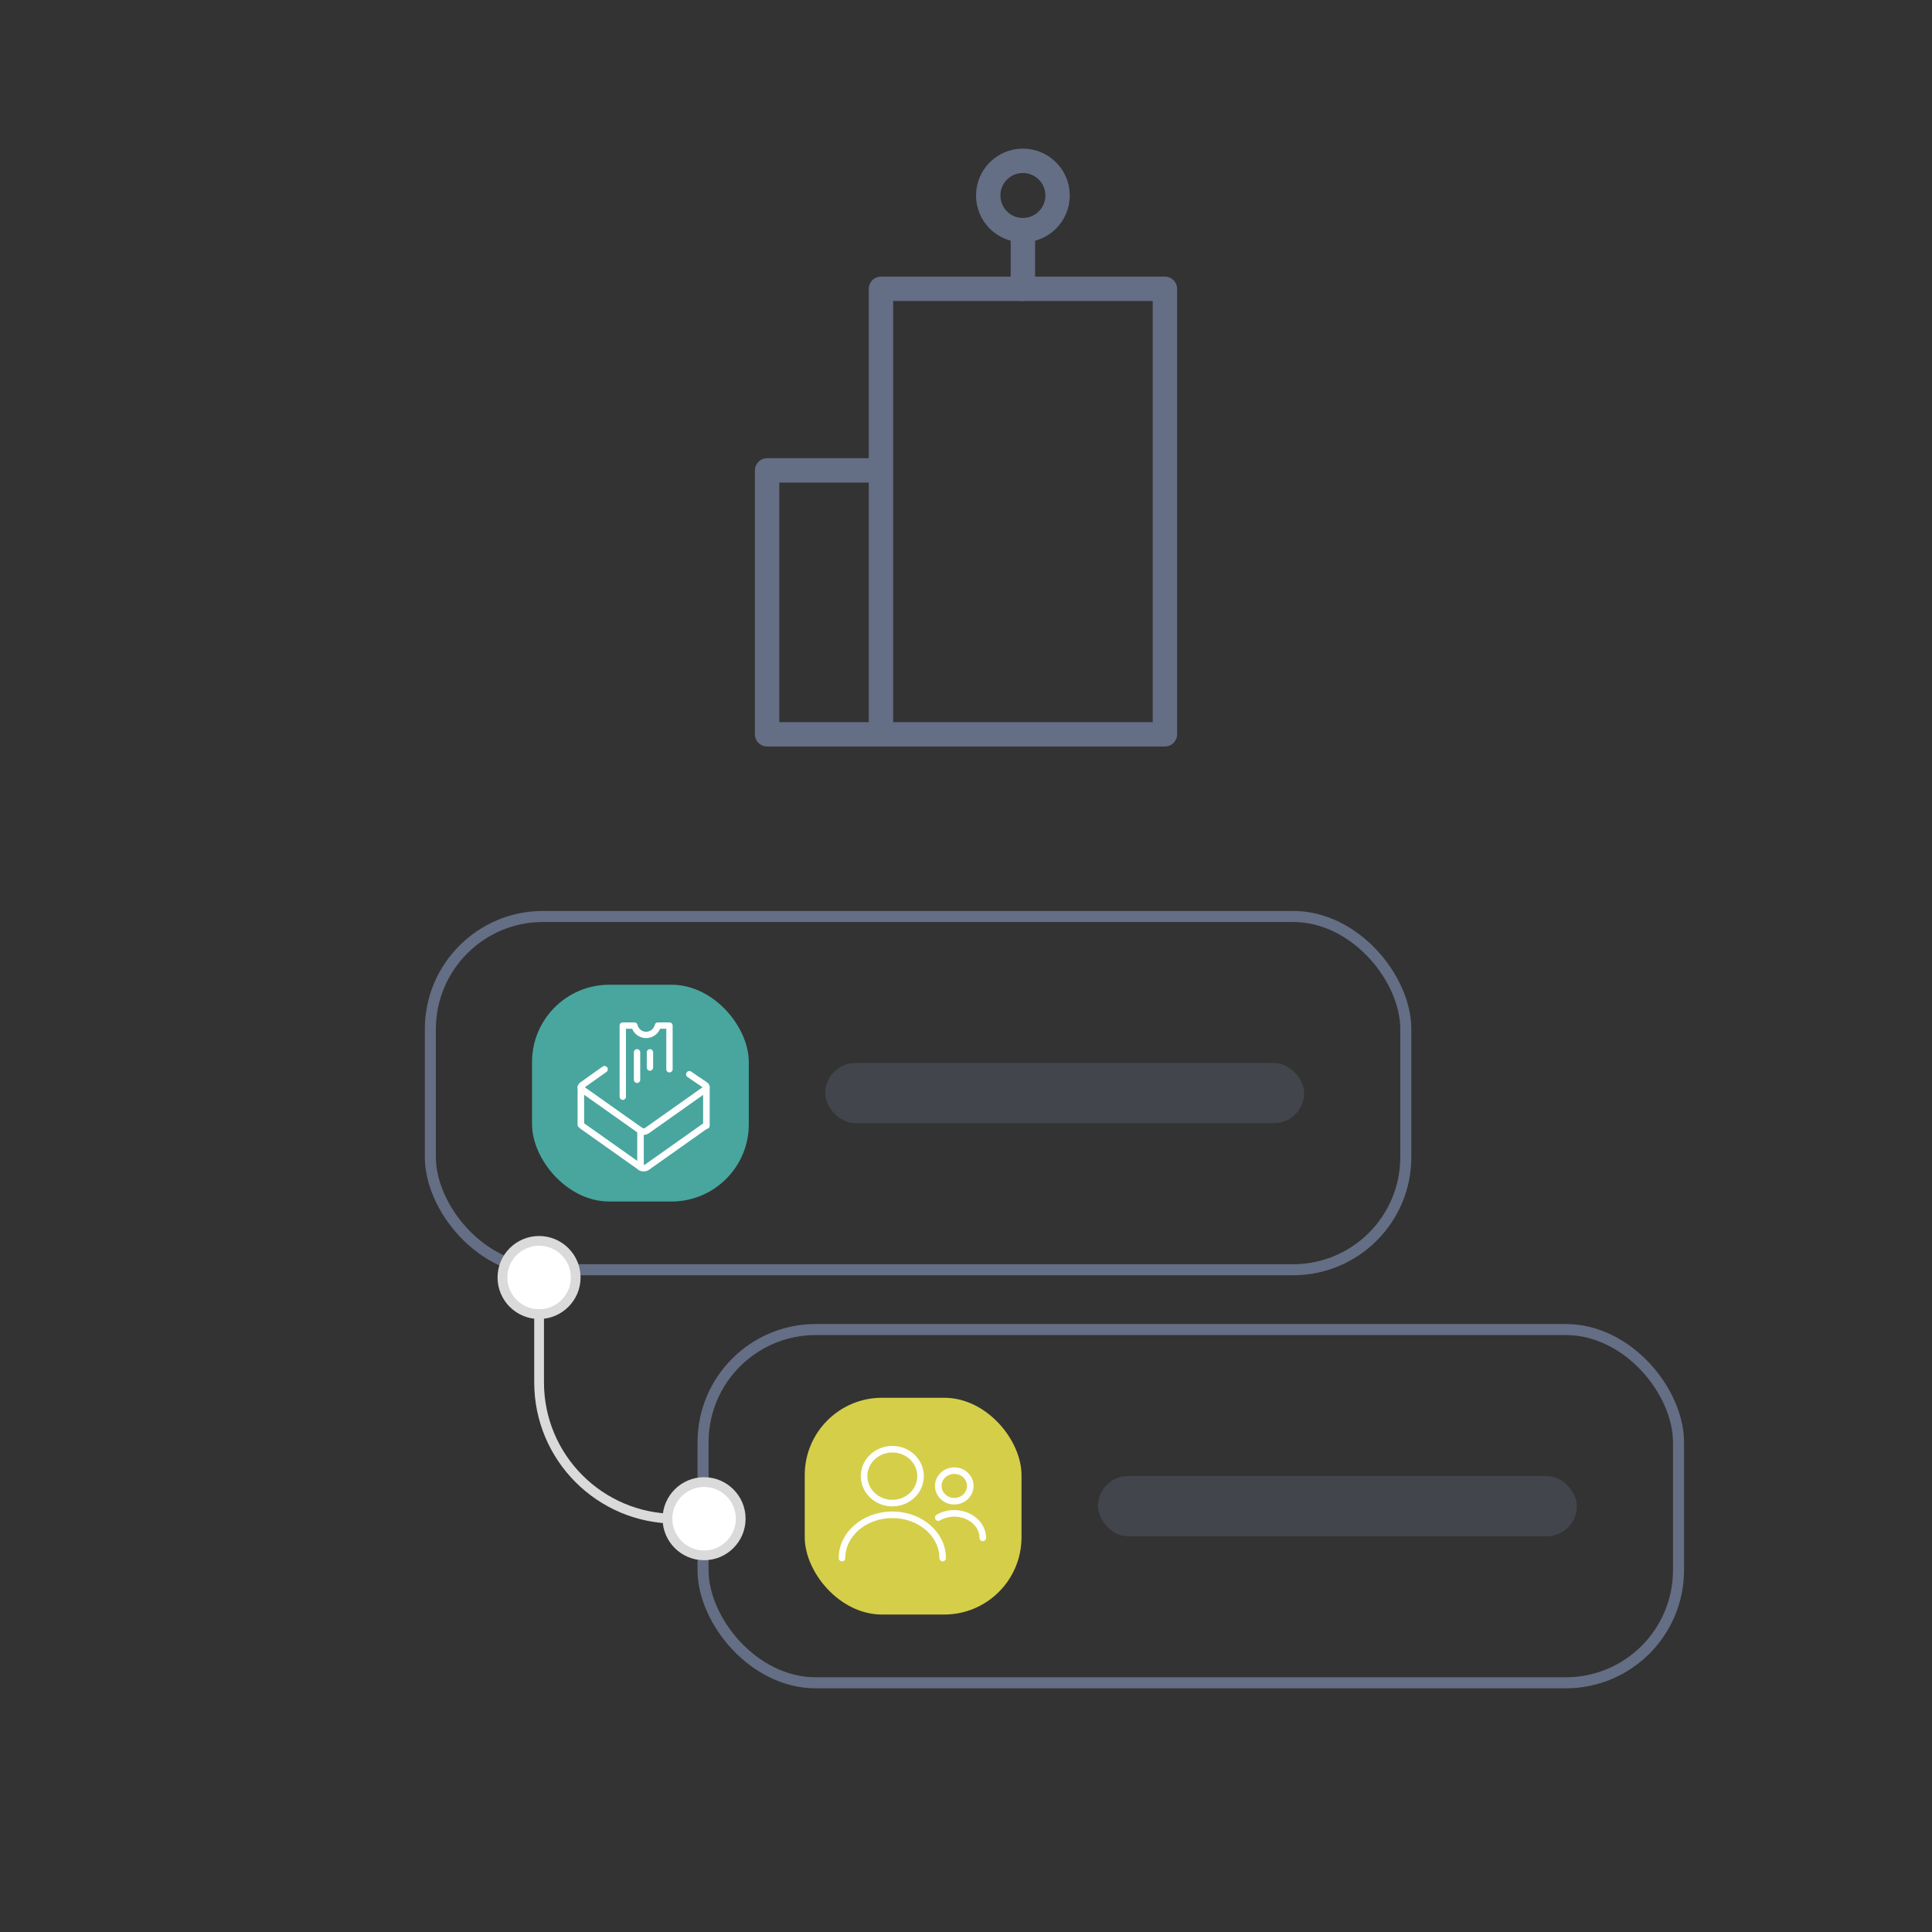 <?xml version="1.0" encoding="UTF-8"?><svg id="Lager_1" xmlns="http://www.w3.org/2000/svg" viewBox="0 0 600 600"><rect x="0" y="0" width="600" height="600" fill="#333333" stroke="none"/><polyline points="275.08 228.05 238.23 228.05 238.23 146.08 270.67 146.08" fill="none" stroke="#646e85" stroke-linecap="round" stroke-linejoin="round" stroke-width="7.57"/><circle cx="317.67" cy="60.71" r="10.77" fill="none" stroke="#646e85" stroke-linecap="round" stroke-linejoin="round" stroke-width="7.57"/><line x1="317.67" y1="71.48" x2="317.67" y2="89.69" fill="none" stroke="#646e85" stroke-linecap="round" stroke-linejoin="round" stroke-width="7.57"/><polyline points="361.77 228.05 273.59 228.05 273.59 89.69 361.77 89.69 361.77 228.05" fill="none" stroke="#646e85" stroke-linecap="round" stroke-linejoin="round" stroke-width="7.57"/><rect x="133.65" y="284.62" width="302.94" height="109.71" rx="35" ry="35" fill="none" stroke="#646e85" stroke-linecap="round" stroke-linejoin="round" stroke-width="3.43"/><rect x="165.23" y="305.82" width="67.32" height="67.32" rx="24" ry="24" fill="#48a69e" stroke-width="0"/><rect x="256.29" y="330.13" width="148.72" height="18.69" rx="9.35" ry="9.35" fill="#646e85" opacity=".3" stroke-width="0"/><path d="M207.91,332.07v-13.57s-3.61,0-3.61,0c-.38,1.66-1.86,2.91-3.64,2.91s-3.26-1.25-3.64-2.91h-3.61s0,22.1,0,22.1" fill="none" stroke="#fff" stroke-linecap="round" stroke-linejoin="round" stroke-width="1.97"/><path d="M214.08,333.64l4.88,3.31c.55.39.55,1.02,0,1.4l-18.06,12.78c-.55.39-1.44.39-1.99,0l-18.06-12.78c-.55-.39-.55-1.02,0-1.4l6.89-4.88" fill="none" stroke="#fff" stroke-linecap="round" stroke-linejoin="round" stroke-width="2.04"/><path d="M218.97,349.71l-18.06,12.78c-.55.39-1.44.39-1.99,0l-18.06-12.78" fill="none" stroke="#fff" stroke-linecap="round" stroke-linejoin="round" stroke-width="2.04"/><line x1="219.38" y1="337.65" x2="219.38" y2="349.57" fill="none" stroke="#fff" stroke-linecap="round" stroke-linejoin="round" stroke-width="2.04"/><line x1="180.39" y1="337.65" x2="180.39" y2="349.29" fill="none" stroke="#fff" stroke-linecap="round" stroke-linejoin="round" stroke-width="2.04"/><line x1="198.92" y1="351.14" x2="198.92" y2="362.49" fill="none" stroke="#fff" stroke-linecap="round" stroke-linejoin="round" stroke-width="2.04"/><line x1="197.84" y1="326.81" x2="197.84" y2="335.34" fill="#fff" stroke="#fff" stroke-linecap="round" stroke-linejoin="round" stroke-width="1.97"/><line x1="201.85" y1="326.81" x2="201.85" y2="331.54" fill="#fff" stroke="#fff" stroke-linecap="round" stroke-linejoin="round" stroke-width="1.97"/><rect x="218.34" y="412.9" width="302.94" height="109.71" rx="35" ry="35" fill="none" stroke="#646e85" stroke-linecap="round" stroke-linejoin="round" stroke-width="3.43"/><rect x="249.92" y="434.09" width="67.32" height="67.32" rx="24" ry="24" fill="#d5ce49" stroke-width="0"/><rect x="340.99" y="458.41" width="148.72" height="18.69" rx="9.35" ry="9.35" fill="#646e85" opacity=".3" stroke-width="0"/><path d="M219.3,471.65h-9.53c-23.39,0-42.35-18.96-42.35-42.35v-33.2" fill="none" stroke="#dadada" stroke-linecap="round" stroke-linejoin="round" stroke-width="3.03"/><circle cx="218.66" cy="471.65" r="11.37" fill="#fff" stroke-width="0"/><path d="M218.66,458.76c-7.1,0-12.89,5.78-12.89,12.89s5.78,12.89,12.89,12.89,12.89-5.78,12.89-12.89-5.78-12.89-12.89-12.89,7.1,0,0,0ZM218.66,481.51c-5.44,0-9.86-4.42-9.86-9.86s4.42-9.86,9.86-9.86,9.86,4.42,9.86,9.86-4.42,9.86-9.86,9.86,5.44,0,0,0Z" fill="#dadada" stroke-width="0"/><path d="M178.79,396.74c0-6.28-5.09-11.37-11.37-11.37s-11.37,5.09-11.37,11.37,5.09,11.37,11.37,11.37,11.37-5.09,11.37-11.37Z" fill="#fff" stroke-width="0"/><path d="M180.3,396.74c0,7.1-5.78,12.89-12.89,12.89s-12.89-5.78-12.89-12.89,5.78-12.89,12.89-12.89,12.89,5.78,12.89,12.89,0-7.1,0,0ZM157.56,396.74c0,5.44,4.42,9.86,9.86,9.86s9.86-4.42,9.86-9.86-4.42-9.86-9.86-9.86-9.86,4.42-9.86,9.86,0-5.44,0,0Z" fill="#dadada" stroke-width="0"/><ellipse cx="277.12" cy="458.43" rx="8.77" ry="8.37" fill="none" stroke="#fff" stroke-linecap="round" stroke-linejoin="round" stroke-width="2.04"/><path d="M261.49,483.87c0-7.42,7-13.44,15.63-13.44,8.63,0,15.63,6.02,15.63,13.44" fill="none" stroke="#fff" stroke-linecap="round" stroke-linejoin="round" stroke-width="2.04"/><ellipse cx="296.36" cy="461.47" rx="4.97" ry="4.75" fill="none" stroke="#fff" stroke-linecap="round" stroke-linejoin="round" stroke-width="2.04"/><path d="M291.38,471.3c1.42-.83,3.13-1.31,4.97-1.31,4.9,0,8.86,3.41,8.86,7.62" fill="none" stroke="#fff" stroke-linecap="round" stroke-linejoin="round" stroke-width="2.04"/></svg>